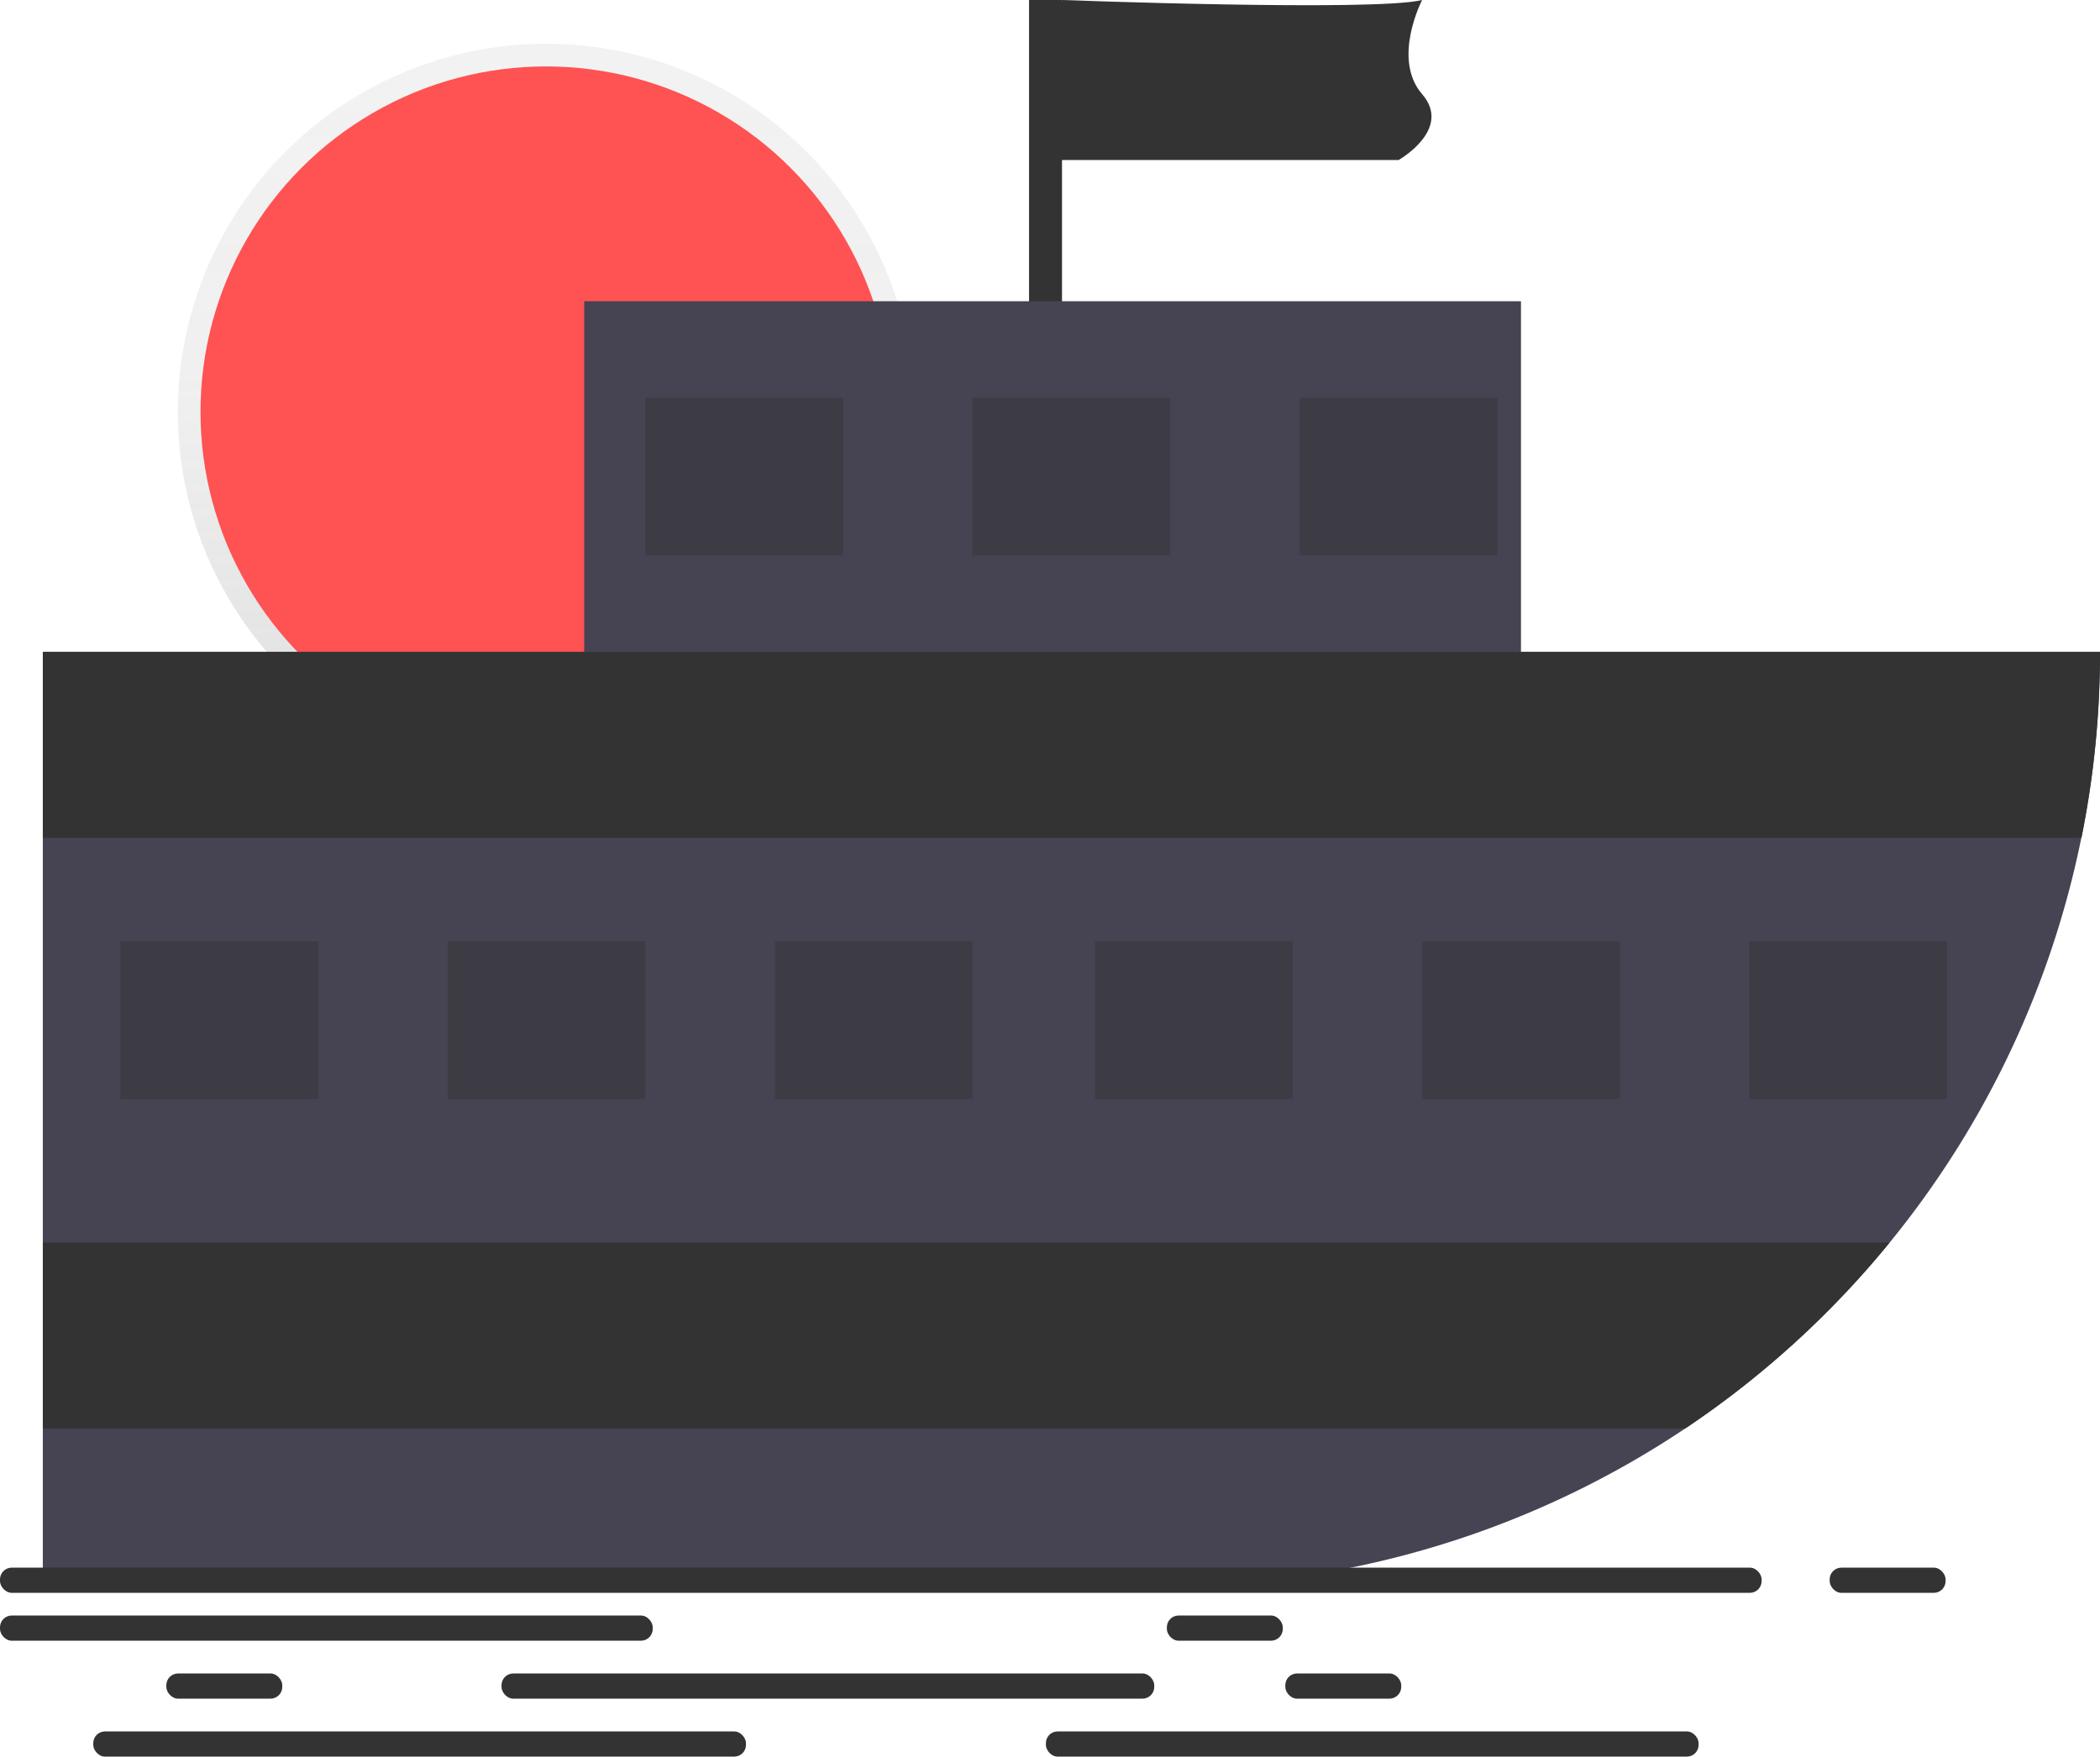 <svg id="fab417e8-a014-4924-af3a-60c14cbf464e" data-name="Layer 1" xmlns="http://www.w3.org/2000/svg" xmlns:xlink="http://www.w3.org/1999/xlink" width="892.195" height="746.429" viewBox="0 0 892.195 746.429"><defs><linearGradient id="ba5dc2b7-ca42-4f2e-9a45-768e37a33bc6" x1="231.978" y1="331.464" x2="231.978" y2="18.571" gradientUnits="userSpaceOnUse"><stop offset="0" stop-color="gray" stop-opacity="0.25"/><stop offset="0.535" stop-color="gray" stop-opacity="0.12"/><stop offset="1" stop-color="gray" stop-opacity="0.1"/></linearGradient></defs><title>Yacht</title><circle cx="231.978" cy="175.018" r="156.447" fill="url(#ba5dc2b7-ca42-4f2e-9a45-768e37a33bc6)"/><circle cx="231.978" cy="175.018" r="146.792" fill="#ff5252"/><rect x="437.195" width="14" height="136" fill="#333333"/><rect x="248.195" y="128" width="398" height="204" fill="#464353"/><g opacity="0.5"><rect x="274.195" y="169" width="84" height="67" fill="#333333"/><rect x="413.195" y="169" width="84" height="67" fill="#333333"/><rect x="552.195" y="169" width="84" height="67" fill="#333333"/></g><path d="M1046.097,353.785a396.901,396.901,0,0,1-397,397h-477v-397Z" transform="translate(-153.903 -76.785)" fill="#464353"/><path d="M1046.097,353.785a398.475,398.475,0,0,1-7.87,79h-866.13v-79Z" transform="translate(-153.903 -76.785)" fill="#333333"/><path d="M956.697,604.785a399.357,399.357,0,0,1-86.83,79h-697.77v-79Z" transform="translate(-153.903 -76.785)" fill="#333333"/><g opacity="0.5"><rect x="51.195" y="400" width="84" height="67" fill="#333333"/><rect x="190.195" y="400" width="84" height="67" fill="#333333"/><rect x="329.195" y="400" width="84" height="67" fill="#333333"/></g><g opacity="0.5"><rect x="465.195" y="400" width="84" height="67" fill="#333333"/><rect x="604.195" y="400" width="84" height="67" fill="#333333"/><rect x="743.195" y="400" width="84" height="67" fill="#333333"/></g><rect y="666.125" width="748.434" height="10.707" rx="5" fill="#333333"/><rect y="686.469" width="277.317" height="10.707" rx="5" fill="#333333"/><rect x="213.074" y="711.095" width="277.317" height="10.707" rx="5" fill="#333333"/><rect x="444.349" y="735.722" width="277.317" height="10.707" rx="5" fill="#333333"/><rect x="777.344" y="666.125" width="49.253" height="10.707" rx="5" fill="#333333"/><rect x="495.744" y="686.469" width="49.253" height="10.707" rx="5" fill="#333333"/><rect x="70.668" y="711.095" width="49.253" height="10.707" rx="5" fill="#333333"/><rect x="546.068" y="711.095" width="49.253" height="10.707" rx="5" fill="#333333"/><rect x="39.617" y="735.722" width="277.317" height="10.707" rx="5" fill="#333333"/><path d="M605.097,76.785s133,5,153,0c0,0-13,25,0,40s-10,28-10,28h-150Z" transform="translate(-153.903 -76.785)" fill="#333333"/></svg>